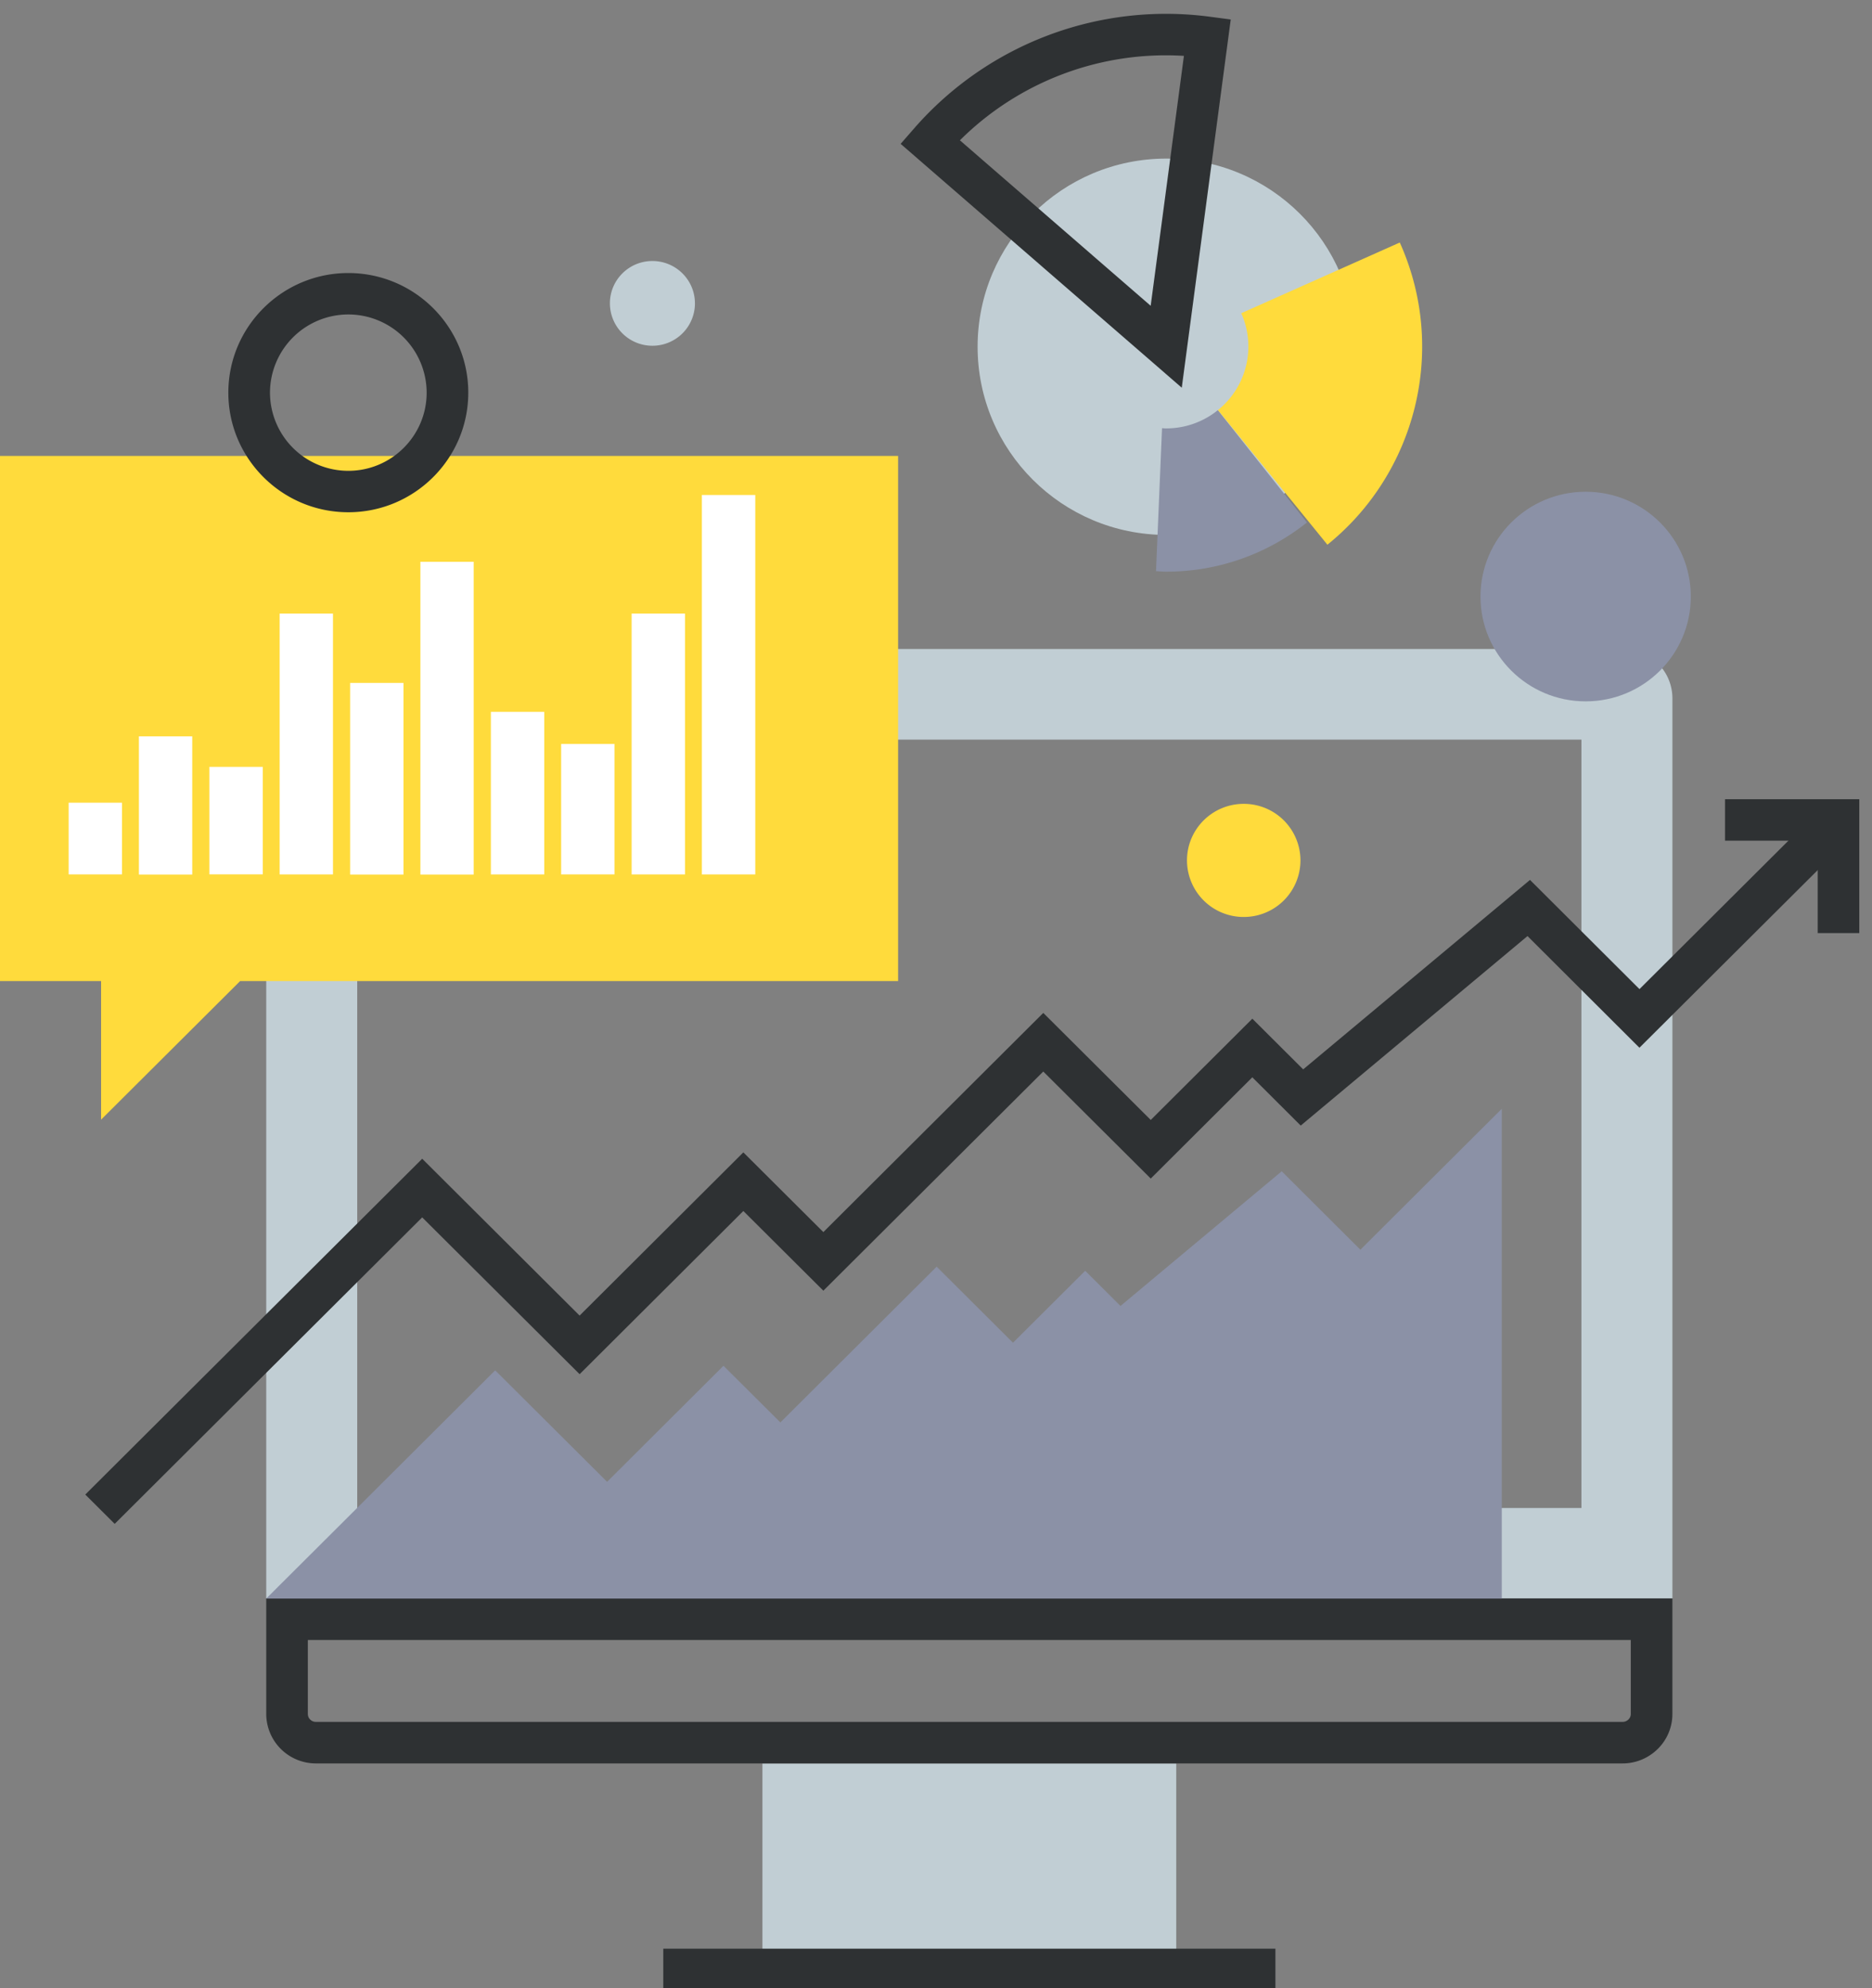 <svg xmlns="http://www.w3.org/2000/svg" width="81" height="86" viewBox="0 0 81 86"><rect x="0" y="0" width="81" height="86" fill="#808080" stroke="none"/><g><g><g><g><path fill="#c1ced4" d="M32.99 85.195h17.905V76.28H32.99z"/></g><g><path fill="#2e3133" d="M28.7 86.083h26.486V84.29H28.7z"/></g><g><path fill="#c1ced4" d="M71.735 28.697c.42.417.629.966.629 1.512v38.928H11.52V30.21a2.14 2.14 0 0 1 2.144-2.139h56.552c.55 0 1.1.21 1.519.627zm-56.278 36.53h52.97V31.992h-52.97z"/></g><g><path fill="#2e3133" d="M72.363 69.14v4.995a2.12 2.12 0 0 1-.629 1.51c-.42.417-.969.63-1.519.63H13.663a2.145 2.145 0 0 1-2.143-2.14V69.14zm-1.8 1.796H13.32v3.197c0 .065.017.16.098.24a.343.343 0 0 0 .245.105h56.552a.35.35 0 0 0 .249-.106.328.328 0 0 0 .099-.24z"/></g><g><g><path fill="#2e3133" d="M78.912 34.84l-7.973 7.943-4.737-4.723-9.814 8.195-2.2-2.192-4.396 4.38-4.65-4.63-9.516 9.48-3.462-3.448s-6.947 6.92-7.085 7.06l-6.81-6.784L3.69 64.646l1.273 1.268 13.305-13.257 6.812 6.783 7.084-7.059 3.462 3.447 9.516-9.48 4.65 4.63 4.395-4.38 2.094 2.088 9.813-8.197 4.843 4.83 9.248-9.211z"/></g><g><path fill="#2e3133" d="M80.45 40.36h-1.8v-3.997h-4.01V34.57h5.81z"/></g></g><g><path fill="#8b91a6" d="M58.863 54.056l-3.404-3.393-6.976 5.825-1.527-1.521-3.125 3.112-3.302-3.29-6.763 6.737-2.461-2.45s-5.038 5.019-5.036 5.019l-4.842-4.822-9.907 9.872h53.461V47.96z"/></g><g><path fill="#ffdb3c" d="M0 19.72v22.716h4.374v5.994l6.016-5.994h28.47V19.72z"/></g><g><path fill="#fff" d="M2.97 37.822h2.308V34.72H2.97z"/></g><g><path fill="#fff" d="M6.01 37.828h2.308V31.85H6.01z"/></g><g><path fill="#fff" d="M9.06 37.82h2.31v-4.65H9.06z"/></g><g><path fill="#fff" d="M12.1 37.823h2.308V26.54H12.1z"/></g><g><path fill="#fff" d="M15.15 37.828h2.308V29.54H15.15z"/></g><g><path fill="#fff" d="M18.19 37.827h2.306V24.3H18.19z"/></g><g><path fill="#fff" d="M21.24 37.823h2.309V30.79H21.24z"/></g><g><path fill="#fff" d="M24.28 37.822h2.308V32.18H24.28z"/></g><g><path fill="#fff" d="M27.33 37.823h2.309V26.54H27.33z"/></g><g><path fill="#fff" d="M30.37 37.823h2.31V21.41h-2.31z"/></g><g><path fill="#c1ced4" d="M50.467 6.86c-4.512 0-8.167 3.643-8.167 8.138s3.655 8.14 8.167 8.14c4.512 0 8.17-3.645 8.17-8.14 0-4.495-3.658-8.138-8.17-8.138"/></g><g><path fill="#2e3133" d="M51.134 16.77L38.97 6.223l.59-.676A14.46 14.46 0 0 1 52.362.725l.891.118zm-1.345-3.543l1.438-10.81a12.636 12.636 0 0 0-9.693 3.652z"/></g><g><path fill="#8b91a6" d="M50.02 24.705c.148.007.292.022.44.022a9.74 9.74 0 0 0 6.089-2.127l-3.852-4.86c-.606.49-1.38.787-2.223.79-.066.002-.126-.005-.194-.009z"/></g><g><path fill="#ffdb3c" d="M53.708 13.548a3.53 3.53 0 0 1-1.008 4.19l4.736 5.823c3.809-3.07 5.224-8.414 3.132-13.071z"/></g><g><path fill="#ffdb3c" d="M56.27 37.216a2.45 2.45 0 0 1-2.455 2.447 2.451 2.451 0 0 1-2.455-2.447c0-1.35 1.1-2.446 2.455-2.446a2.45 2.45 0 0 1 2.455 2.446"/></g><g><path fill="#8b91a6" d="M73.16 25.803c0 2.503-2.037 4.534-4.55 4.534-2.512 0-4.55-2.03-4.55-4.534 0-2.503 2.038-4.533 4.55-4.533 2.513 0 4.55 2.03 4.55 4.533"/></g><g><path fill="#2e3133" d="M15.071 22.157c-2.862 0-5.191-2.32-5.191-5.173s2.329-5.174 5.191-5.174c2.863 0 5.191 2.321 5.191 5.174 0 2.852-2.328 5.173-5.19 5.173m0-8.555a3.39 3.39 0 0 0-3.39 3.382 3.389 3.389 0 0 0 3.39 3.381c1.868 0 3.389-1.516 3.389-3.38a3.39 3.39 0 0 0-3.39-3.383"/></g><g><path fill="#c1ced4" d="M30.07 13.122a1.837 1.837 0 0 1-1.841 1.833 1.837 1.837 0 0 1-1.839-1.833c0-1.012.824-1.832 1.839-1.832 1.016 0 1.84.82 1.84 1.832"/></g></g></g></g></svg>
